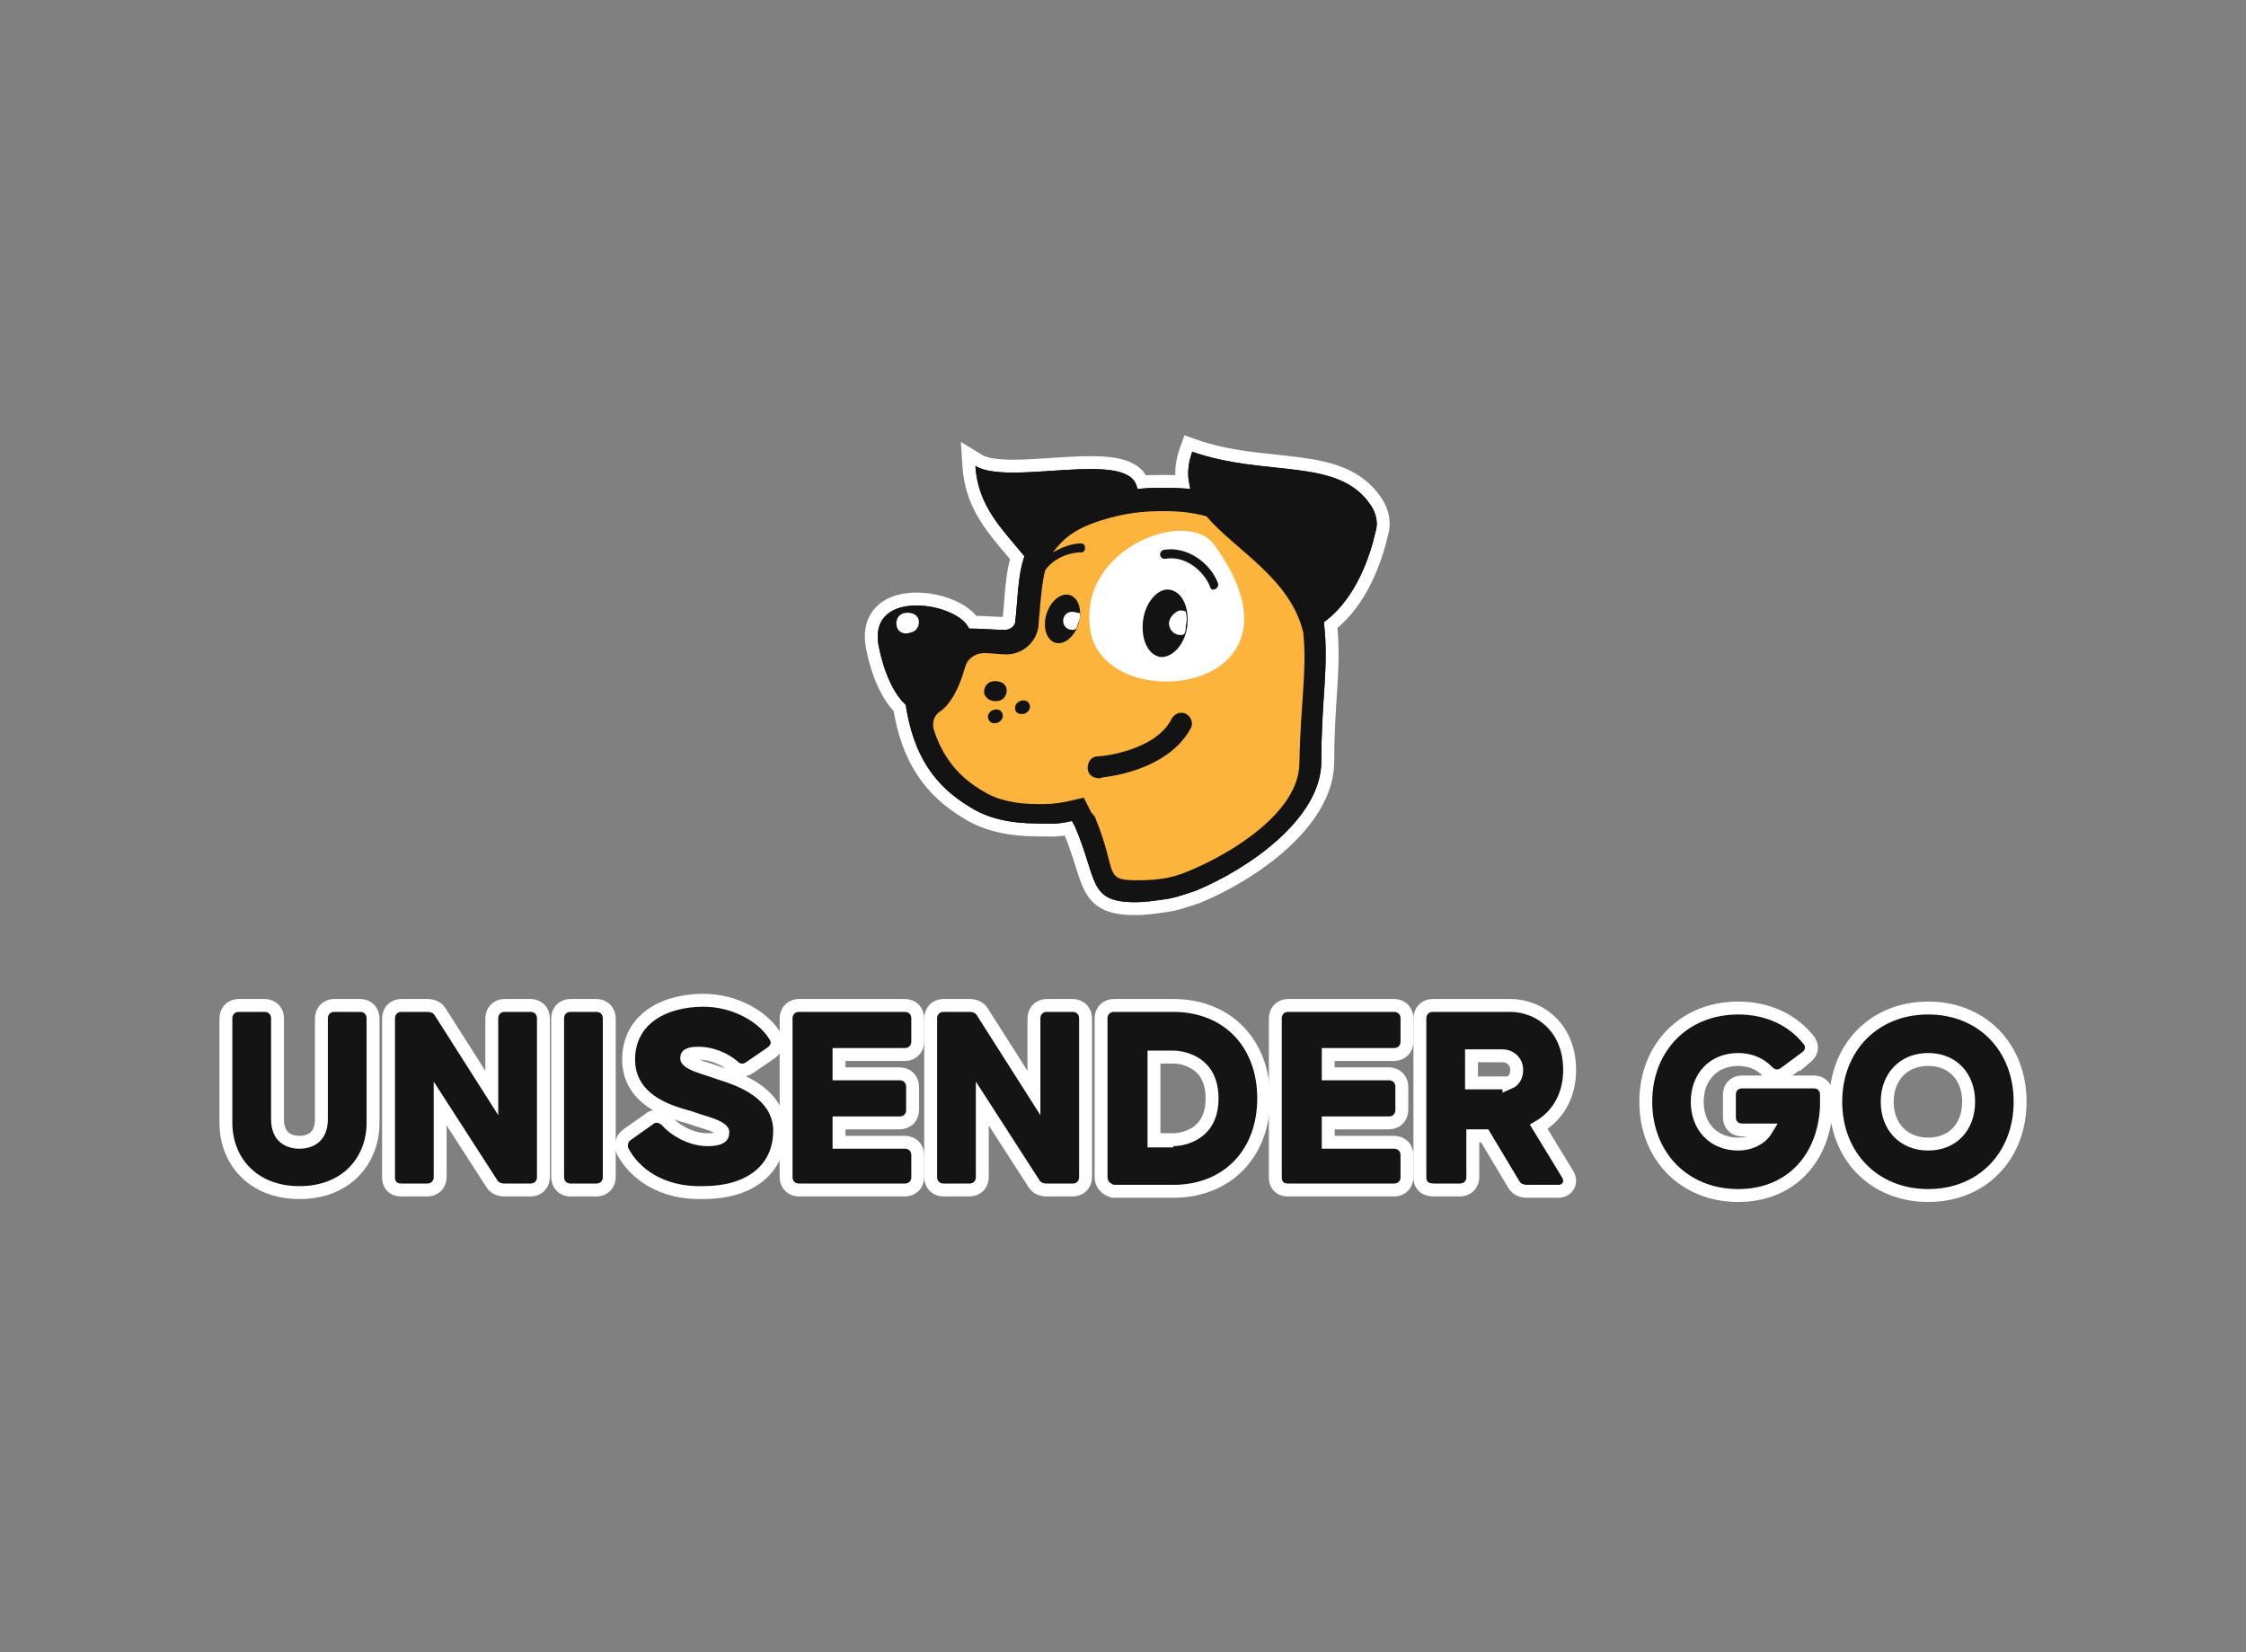 <?xml version="1.0" encoding="UTF-8"?> <svg xmlns="http://www.w3.org/2000/svg" width="174" height="128" viewBox="0 0 174 128" fill="none"><rect x="0" y="0" width="174" height="128" fill="#808080" stroke="none"/> <path d="M17.5 78.9V87C17.5 88.415 17.991 89.77 18.966 90.774C19.947 91.782 21.382 92.4 23.2 92.4C25.018 92.4 26.453 91.782 27.433 90.774C28.41 89.77 28.9 88.415 28.9 87V78.9C28.9 78.636 28.81 78.378 28.616 78.184C28.422 77.99 28.164 77.9 27.9 77.9H25.9C25.636 77.9 25.378 77.99 25.184 78.184C24.99 78.378 24.9 78.636 24.9 78.9V86.7C24.9 87.435 24.667 87.862 24.382 88.112C24.086 88.372 23.666 88.5 23.2 88.5C22.734 88.5 22.314 88.372 22.018 88.112C21.733 87.862 21.5 87.435 21.5 86.7V78.9C21.5 78.636 21.41 78.378 21.216 78.184C21.022 77.99 20.764 77.9 20.5 77.9H18.5C18.236 77.9 17.978 77.99 17.784 78.184C17.59 78.378 17.5 78.636 17.5 78.9Z" fill="#141414" stroke="white"></path> <path d="M30.1 78.9V91.2C30.1 91.386 30.127 91.662 30.32 91.888C30.528 92.131 30.825 92.2 31.1 92.2H33.1C33.364 92.2 33.622 92.11 33.816 91.916C34.01 91.722 34.1 91.464 34.1 91.2V85.498L38.067 91.651C38.285 92.058 38.695 92.2 39.1 92.2H41.1C41.364 92.2 41.622 92.11 41.816 91.916C42.01 91.722 42.1 91.464 42.1 91.2V78.9C42.1 78.636 42.01 78.378 41.816 78.184C41.622 77.99 41.364 77.9 41.1 77.9H39.1C38.836 77.9 38.578 77.99 38.384 78.184C38.19 78.378 38.1 78.636 38.1 78.9V84.683L34.134 78.45C33.916 78.043 33.505 77.9 33.1 77.9H31.1C30.836 77.9 30.578 77.99 30.384 78.184C30.19 78.378 30.1 78.636 30.1 78.9Z" fill="#141414" stroke="white"></path> <path d="M43.2 78.9V91.2C43.2 91.464 43.29 91.722 43.484 91.916C43.678 92.11 43.936 92.2 44.2 92.2H46.2C46.464 92.2 46.722 92.11 46.916 91.916C47.11 91.722 47.2 91.464 47.2 91.2V78.9C47.2 78.636 47.11 78.378 46.916 78.184C46.722 77.99 46.464 77.9 46.2 77.9H44.2C43.936 77.9 43.678 77.99 43.484 78.184C43.29 78.378 43.2 78.636 43.2 78.9Z" fill="#141414" stroke="white"></path> <path d="M48.253 89.224L48.253 89.224L48.259 89.235C49.15 90.906 51.226 92.503 54.508 92.4C56.175 92.399 57.641 92.008 58.703 91.198C59.785 90.372 60.4 89.147 60.4 87.6C60.4 85.952 59.358 84.893 58.301 84.238C57.39 83.673 56.387 83.356 55.864 83.191C55.789 83.168 55.725 83.148 55.671 83.13C55.425 83.032 55.138 82.941 54.863 82.854C54.839 82.846 54.816 82.839 54.792 82.831C54.481 82.732 54.181 82.635 53.916 82.525C53.646 82.414 53.449 82.304 53.326 82.197C53.21 82.096 53.2 82.035 53.2 82C53.2 81.827 53.247 81.778 53.302 81.741C53.402 81.674 53.63 81.6 54.1 81.6C55.242 81.6 56.224 82.127 56.764 82.571C56.883 82.688 57.061 82.834 57.304 82.888C57.586 82.951 57.849 82.868 58.077 82.716L58.077 82.716L58.083 82.712L59.681 81.614C59.854 81.498 60.07 81.32 60.162 81.046C60.265 80.737 60.167 80.453 60.021 80.231C59.116 78.767 56.947 77.5 54.5 77.5C53.087 77.5 51.654 77.812 50.559 78.547C49.441 79.297 48.7 80.474 48.7 82.1C48.7 83.834 49.7 84.898 50.767 85.541C51.657 86.077 52.651 86.353 53.209 86.509C53.296 86.533 53.372 86.554 53.436 86.573C53.693 86.674 53.995 86.767 54.286 86.857C54.3 86.861 54.314 86.866 54.328 86.87C54.649 86.969 54.962 87.067 55.241 87.177C55.525 87.29 55.735 87.401 55.868 87.511C55.994 87.616 56 87.675 56 87.7C56 87.916 55.95 88.015 55.863 88.085C55.745 88.178 55.46 88.3 54.8 88.3C53.474 88.3 52.205 87.487 51.68 86.875L51.667 86.86L51.654 86.846C51.501 86.694 51.291 86.558 51.048 86.51C50.801 86.46 50.514 86.504 50.283 86.712L48.616 87.888C48.366 88.057 48.212 88.292 48.16 88.552C48.11 88.802 48.161 89.04 48.253 89.224Z" fill="#141414" stroke="white"></path> <path d="M60.9 78.9V91.2C60.9 91.464 60.99 91.722 61.184 91.916C61.378 92.11 61.636 92.2 61.9 92.2H70.1C70.364 92.2 70.622 92.11 70.816 91.916C71.01 91.722 71.1 91.464 71.1 91.2V89.5C71.1 89.236 71.01 88.978 70.816 88.784C70.622 88.59 70.364 88.5 70.1 88.5H65V87H69.7C69.964 87 70.222 86.91 70.416 86.716C70.61 86.522 70.7 86.264 70.7 86V84.2C70.7 83.936 70.61 83.678 70.416 83.484C70.222 83.29 69.964 83.2 69.7 83.2H65V81.7H70.1C70.364 81.7 70.622 81.61 70.816 81.416C71.01 81.222 71.1 80.964 71.1 80.7V78.9C71.1 78.636 71.01 78.378 70.816 78.184C70.622 77.99 70.364 77.9 70.1 77.9H61.9C61.636 77.9 61.378 77.99 61.184 78.184C60.99 78.378 60.9 78.636 60.9 78.9Z" fill="#141414" stroke="white"></path> <path d="M72.1 78.9V91.2C72.1 91.464 72.19 91.722 72.384 91.916C72.578 92.11 72.836 92.2 73.1 92.2H75.1C75.364 92.2 75.622 92.11 75.816 91.916C76.01 91.722 76.1 91.464 76.1 91.2V85.498L80.067 91.651C80.285 92.058 80.695 92.2 81.1 92.2H83.1C83.364 92.2 83.622 92.11 83.816 91.916C84.01 91.722 84.1 91.464 84.1 91.2V78.9C84.1 78.636 84.01 78.378 83.816 78.184C83.622 77.99 83.364 77.9 83.1 77.9H81.1C80.836 77.9 80.578 77.99 80.384 78.184C80.19 78.378 80.1 78.636 80.1 78.9V84.683L76.134 78.45C75.916 78.043 75.505 77.9 75.1 77.9H73.1C72.836 77.9 72.578 77.99 72.384 78.184C72.19 78.378 72.1 78.636 72.1 78.9Z" fill="#141414" stroke="white"></path> <path d="M86.142 92.274L86.219 92.3H86.3H90.9C92.969 92.3 94.729 91.581 95.972 90.298C97.213 89.016 97.9 87.21 97.9 85.1C97.9 82.99 97.213 81.184 95.972 79.902C94.729 78.619 92.969 77.9 90.9 77.9H86.3C86.036 77.9 85.778 77.99 85.584 78.184C85.39 78.378 85.3 78.636 85.3 78.9V91.2C85.3 91.788 85.716 92.132 86.142 92.274ZM90.9 88.3H90.4V88.4H89.4V81.9H90.9C91.283 81.9 92.049 82.011 92.704 82.462C93.328 82.891 93.9 83.661 93.9 85.1C93.9 86.54 93.328 87.309 92.704 87.738C92.049 88.189 91.283 88.3 90.9 88.3Z" fill="#141414" stroke="white"></path> <path d="M98.8 78.9V91.2C98.8 91.386 98.827 91.662 99.02 91.888C99.228 92.131 99.525 92.2 99.8 92.2H108C108.264 92.2 108.522 92.11 108.716 91.916C108.91 91.722 109 91.464 109 91.2V89.5C109 89.236 108.91 88.978 108.716 88.784C108.522 88.59 108.264 88.5 108 88.5H102.9V87H107.6C107.864 87 108.122 86.91 108.316 86.716C108.51 86.522 108.6 86.264 108.6 86V84.2C108.6 83.936 108.51 83.678 108.316 83.484C108.122 83.29 107.864 83.2 107.6 83.2H102.9V81.7H108C108.264 81.7 108.522 81.61 108.716 81.416C108.91 81.222 109 80.964 109 80.7V78.9C109 78.636 108.91 78.378 108.716 78.184C108.522 77.99 108.264 77.9 108 77.9H99.8C99.536 77.9 99.278 77.99 99.084 78.184C98.89 78.378 98.8 78.636 98.8 78.9Z" fill="#141414" stroke="white"></path> <path d="M116.4 83.9H114V81.8H116.4C116.966 81.8 117.5 82.216 117.5 82.9C117.5 83.278 117.371 83.542 117.192 83.714C117.111 83.791 117.013 83.856 116.9 83.904V83.9H116.4ZM110 78.9V91.2C110 91.386 110.026 91.683 110.259 91.916C110.488 92.145 110.804 92.2 111.1 92.2H113.1C113.364 92.2 113.622 92.11 113.816 91.916C114.01 91.722 114.1 91.464 114.1 91.2V88H115.017L117.263 91.743C117.48 92.156 117.893 92.3 118.3 92.3H120.7C121.019 92.3 121.374 92.171 121.532 91.816C121.675 91.493 121.572 91.162 121.422 90.932L119.209 87.303C120.549 86.526 121.6 85.044 121.6 82.9C121.6 79.609 119.261 77.9 117 77.9H111C110.736 77.9 110.478 77.99 110.284 78.184C110.09 78.378 110 78.636 110 78.9Z" fill="#141414" stroke="white"></path> <path d="M88.477 37.35C88.14 36.473 87.21 36.111 86.26 35.958C85.197 35.787 83.848 35.832 82.496 35.913C82.145 35.934 81.793 35.958 81.444 35.981C80.424 36.049 79.423 36.116 78.514 36.117C77.908 36.118 77.362 36.089 76.897 36.015C76.427 35.941 76.072 35.825 75.826 35.674L75.002 35.168L75.065 36.132C75.25 38.999 76.744 40.767 78.283 42.587C78.456 42.792 78.63 42.997 78.802 43.205C78.592 43.885 78.482 44.612 78.404 45.361C78.361 45.769 78.327 46.191 78.293 46.619L78.289 46.674C78.253 47.123 78.216 47.58 78.166 48.048L78.164 48.074V48.1C78.164 48.123 78.153 48.166 78.094 48.216C78.031 48.268 77.944 48.3 77.864 48.3C77.439 48.3 77.013 48.277 76.559 48.252L76.528 48.251C76.158 48.231 75.77 48.21 75.365 48.203C75.017 47.666 74.383 47.252 73.716 46.967C72.899 46.617 71.906 46.406 70.96 46.413C70.024 46.419 69.06 46.641 68.377 47.242C67.662 47.87 67.348 48.829 67.571 50.087L67.571 50.087L67.572 50.094C67.962 52.141 68.737 53.903 69.697 54.847C70.01 56.771 70.572 58.362 71.431 59.696C72.316 61.07 73.501 62.146 75.006 63.029C76.409 63.89 78.207 64.3 80.364 64.3C80.559 64.3 80.74 64.304 80.914 64.309C81.494 64.323 82.004 64.335 82.779 64.177C82.794 64.203 82.811 64.231 82.831 64.26C83.255 65.259 83.53 66.112 83.76 66.844C83.776 66.894 83.792 66.944 83.807 66.994C84.018 67.665 84.207 68.267 84.456 68.753C84.737 69.3 85.111 69.737 85.707 70.02C86.279 70.293 87.011 70.4 87.964 70.4C88.699 70.4 89.429 70.296 90.118 70.197L90.127 70.196C90.968 70.102 91.73 69.843 92.49 69.586C92.601 69.549 92.711 69.511 92.822 69.474L92.839 69.469L92.855 69.462C94.947 68.594 97.424 67.166 99.387 65.383C101.337 63.611 102.864 61.411 102.864 59C102.864 56.981 102.966 55.394 103.058 53.964C103.077 53.672 103.096 53.386 103.113 53.105C103.208 51.535 103.26 50.099 103.091 48.429C104.308 47.477 105.181 46.183 105.8 44.92C106.454 43.586 106.839 42.257 107.046 41.332C107.29 40.572 107.148 39.621 106.574 38.815C105.19 36.771 102.958 36.23 100.527 35.917C99.97 35.845 99.4 35.785 98.82 35.723C96.816 35.511 94.688 35.286 92.529 34.528L92.063 34.364L91.894 34.829C91.571 35.718 91.481 36.569 91.601 37.331C91.108 37.3 90.608 37.3 90.083 37.3H90.064H90.051C89.588 37.3 89.043 37.3 88.477 37.35ZM100.164 59.09L100.164 59.09V59.1C100.164 60.772 99.01 62.394 97.317 63.817C95.642 65.225 93.54 66.351 91.873 67.038L91.873 67.038L91.867 67.04C91.207 67.323 90.552 67.51 89.802 67.604L89.802 67.604L89.793 67.605C89.132 67.699 88.565 67.7 87.964 67.7C87.335 67.7 87.04 67.651 86.877 67.574C86.769 67.523 86.685 67.447 86.584 67.167C86.511 66.967 86.45 66.73 86.369 66.411C86.321 66.222 86.266 66.004 86.196 65.748C86.02 65.103 85.77 64.289 85.35 63.269C85.321 63.122 85.247 63.012 85.201 62.95C85.169 62.908 85.134 62.868 85.101 62.833C85.1 62.831 85.099 62.828 85.098 62.826C85.067 62.764 85.016 62.69 84.936 62.627L84.411 61.576L84.235 61.224L83.851 61.313L82.558 61.611C81.612 61.8 81.249 61.8 80.369 61.8H80.364C78.814 61.8 77.421 61.507 76.432 60.878L76.423 60.873L76.414 60.867C74.623 59.83 73.501 58.43 72.838 56.442C72.703 56.037 72.845 55.694 73.121 55.529L73.138 55.519L73.154 55.507C73.991 54.909 74.733 53.678 75.245 51.836C75.378 51.372 75.765 51.1 76.264 51.1C76.538 51.1 76.791 51.123 77.068 51.148L77.076 51.149C77.347 51.173 77.641 51.2 77.964 51.2C79.52 51.2 80.842 50.003 80.962 48.438L80.964 48.419V48.4C80.964 48.233 80.985 48.037 81.01 47.805L81.012 47.791C81.035 47.584 81.062 47.345 81.064 47.124C81.16 46.067 81.253 45.146 81.427 44.409C81.932 43.718 82.92 43.3 83.764 43.3C84.028 43.3 84.247 43.176 84.386 42.994C84.515 42.825 84.564 42.625 84.564 42.45C84.564 42.275 84.515 42.075 84.386 41.906C84.247 41.724 84.028 41.6 83.764 41.6C83.698 41.6 83.632 41.602 83.566 41.606C84.209 41.22 85.134 40.837 86.581 40.486L86.585 40.485C87.732 40.198 88.988 40.1 90.164 40.1C91.184 40.1 92.189 40.188 93.186 40.444C93.742 41.08 94.407 41.688 95.094 42.289C95.283 42.455 95.474 42.62 95.665 42.785C96.22 43.266 96.778 43.749 97.319 44.263C98.763 45.633 99.997 47.141 100.469 49.084C100.611 50.528 100.563 51.812 100.465 53.343C100.445 53.641 100.424 53.949 100.402 54.269C100.31 55.601 100.204 57.143 100.164 59.09Z" fill="#131313" stroke="white"></path> <path d="M101.964 47.9C101.764 46.4 100.864 42 97.364 40.2C95.064 39 91.164 37.6 86.064 38.8C82.564 39.6 81.364 40.8 80.364 42.1C79.164 43.6 79.164 45.7 78.964 48.3C78.964 48.7 78.564 49 78.164 49C75.964 48.9 73.664 48.8 71.464 48.6C70.964 48.6 70.564 48.9 70.564 49.4C70.264 56.4 71.764 60.2 75.664 62.4C77.564 63.5 79.664 64.2 83.164 63.4C83.264 63.5 83.264 63.7 83.364 63.8C85.464 68.6 84.964 70 89.864 69.3C90.764 69.2 91.564 68.9 92.364 68.6C96.264 67 100.864 63 100.864 58.8C100.864 53.8 102.564 51.6 101.964 47.9Z" fill="#FCB43D"></path> <path d="M94.064 42.2C102.464 53.8 85.464 55.7 84.464 48.8C83.464 42.5 91.964 39.3 94.064 42.2Z" fill="white"></path> <path d="M94.364 45.2C93.764 43.6 91.964 42.3 90.164 42.6C89.764 42.7 89.764 43.3 90.264 43.3C91.764 43 93.264 44.2 93.764 45.5C93.864 45.9 94.464 45.6 94.364 45.2Z" fill="#131313"></path> <path d="M85.664 60.2C85.464 60.2 85.264 60.3 85.164 60.3C84.664 60.3 84.263 60 84.263 59.5C84.263 59 84.564 58.6 85.064 58.6C85.564 58.6 89.564 58.1 90.763 55.7C90.963 55.3 91.463 55.1 91.864 55.3C92.263 55.5 92.463 56 92.263 56.4C90.763 59.2 87.164 60 85.664 60.2Z" fill="#131313"></path> <path d="M77.364 54.3C77.864 54.2 78.064 53.7 77.964 53.3C77.864 52.9 77.364 52.7 76.864 52.8C76.364 52.9 76.164 53.4 76.264 53.8C76.464 54.2 76.864 54.4 77.364 54.3Z" fill="#131313"></path> <path d="M77.264 56C77.564 55.9 77.764 55.6 77.664 55.3C77.564 55 77.264 54.9 76.964 55C76.664 55.1 76.464 55.4 76.564 55.7C76.664 56 76.964 56.1 77.264 56Z" fill="#131313"></path> <path d="M79.364 55.3C79.664 55.2 79.864 54.9 79.764 54.6C79.664 54.3 79.364 54.2 79.064 54.3C78.764 54.4 78.564 54.7 78.664 55C78.664 55.2 78.964 55.4 79.364 55.3Z" fill="#131313"></path> <path d="M91.964 48.6C92.164 47.2 91.664 45.9 90.664 45.7C89.764 45.5 88.764 46.6 88.564 48C88.364 49.4 88.864 50.7 89.864 50.9C90.764 51 91.764 50 91.964 48.6Z" fill="#131313"></path> <path d="M83.564 48.3C83.864 47.3 83.564 46.3 82.864 46.1C82.164 45.9 81.364 46.6 81.064 47.6C80.764 48.6 81.064 49.6 81.764 49.8C82.464 50 83.264 49.3 83.564 48.3Z" fill="#131313"></path> <path d="M90.564 48.3C90.564 48.8 90.964 49.2 91.464 49.2C91.564 49.2 91.664 49.2 91.764 49.1C91.864 48.9 91.864 48.7 91.864 48.5C91.964 48.1 91.964 47.8 91.864 47.4C91.764 47.3 91.564 47.3 91.364 47.3C91.064 47.4 90.564 47.8 90.564 48.3Z" fill="white"></path> <path d="M83.064 47.4C82.664 47.4 82.364 47.7 82.364 48.1C82.364 48.5 82.664 48.8 83.064 48.8C83.164 48.8 83.264 48.8 83.364 48.7C83.464 48.6 83.464 48.4 83.564 48.2C83.664 48 83.664 47.8 83.664 47.5C83.464 47.5 83.264 47.4 83.064 47.4Z" fill="white"></path> <path d="M106.164 39.1C103.664 35.4 98.064 37 92.364 35C91.964 36.1 91.964 37.1 92.264 37.9C91.564 37.8 90.864 37.8 90.064 37.8C89.464 37.8 88.764 37.8 88.064 37.9C88.064 37.8 88.064 37.8 88.064 37.7C87.364 34.8 78.164 37.7 75.564 36.1C75.764 39.2 77.564 40.9 79.364 43.1C78.864 44.5 78.864 46.2 78.664 48.1C78.664 48.5 78.264 48.8 77.864 48.8C76.964 48.8 76.064 48.7 75.064 48.7C74.264 46.7 67.264 45.5 68.064 50C68.464 52.1 69.264 53.8 70.164 54.6C70.764 58.5 72.364 60.9 75.264 62.6C76.564 63.4 78.264 63.8 80.364 63.8C81.364 63.8 81.864 63.9 83.064 63.6C83.164 63.7 83.164 63.9 83.264 64C85.064 68.2 84.264 69.9 87.964 69.9C88.664 69.9 89.364 69.8 90.064 69.7C90.964 69.6 91.764 69.3 92.664 69C96.764 67.3 102.364 63.4 102.364 59C102.364 54.1 102.964 51.7 102.564 48.2C105.064 46.4 106.164 43 106.564 41.2C106.764 40.6 106.664 39.8 106.164 39.1ZM100.664 59.1C100.664 62.9 95.464 66.1 92.064 67.5C91.364 67.8 90.664 68 89.864 68.1C89.164 68.2 88.564 68.2 87.964 68.2C85.464 68.2 86.564 67.5 84.864 63.4C84.864 63.3 84.764 63.2 84.664 63.1C84.664 63.1 84.664 63 84.564 63L83.964 61.8L82.664 62.1C81.664 62.3 81.264 62.3 80.364 62.3C78.764 62.3 77.264 62 76.164 61.3C74.264 60.2 73.064 58.7 72.364 56.6C72.164 56 72.364 55.4 72.864 55.1C73.564 54.6 74.264 53.5 74.764 51.7C74.964 51 75.564 50.6 76.264 50.6C76.864 50.6 77.364 50.7 77.964 50.7C79.264 50.7 80.364 49.7 80.464 48.4C80.464 48 80.564 47.5 80.564 47.1C80.664 46 80.764 45 80.964 44.2C81.564 43.3 82.764 42.8 83.764 42.8C84.164 42.8 84.164 42.1 83.764 42.1C83.064 42.1 82.264 42.4 81.564 42.8C82.364 41.8 83.164 40.8 86.464 40C87.664 39.7 88.964 39.6 90.164 39.6C91.264 39.6 92.364 39.7 93.464 40C95.664 42.6 99.964 44.8 100.964 49C101.264 52 100.764 54.3 100.664 59.1Z" fill="#131313"></path> <path d="M70.564 49C71.064 48.9 71.264 48.4 71.164 48C71.064 47.6 70.564 47.4 70.064 47.5C69.564 47.6 69.364 48.1 69.464 48.5C69.564 49 70.064 49.2 70.564 49Z" fill="white"></path> <path d="M141.499 85.687L141.499 85.677V85.668V84.815C141.499 84.563 141.421 84.302 141.223 84.104C141.025 83.905 140.764 83.828 140.512 83.828H134.967C134.714 83.828 134.453 83.905 134.255 84.104C134.057 84.302 133.979 84.563 133.979 84.815V86.562C133.979 86.814 134.057 87.075 134.255 87.273C134.453 87.472 134.714 87.549 134.967 87.549H136.831C136.391 88.269 135.534 88.641 134.662 88.641C133.69 88.641 132.905 88.293 132.362 87.728C131.816 87.162 131.486 86.346 131.486 85.363C131.486 84.381 131.816 83.565 132.362 82.999C132.905 82.434 133.69 82.086 134.662 82.086C135.468 82.086 136.301 82.354 136.919 83.006L136.919 83.006L136.928 83.015C137.083 83.17 137.29 83.316 137.553 83.351C137.829 83.388 138.074 83.291 138.271 83.145C138.272 83.144 138.272 83.144 138.272 83.144L139.915 81.926L139.915 81.927L139.922 81.921C140.113 81.775 140.297 81.558 140.33 81.261C140.364 80.964 140.234 80.716 140.085 80.537C138.846 79.011 136.953 78.1 134.662 78.1C130.456 78.1 127.5 81.177 127.5 85.363C127.5 89.549 130.456 92.627 134.662 92.627C136.696 92.627 138.38 91.904 139.571 90.651C140.759 89.403 141.424 87.665 141.499 85.687ZM149.379 92.627C151.465 92.627 153.253 91.868 154.519 90.563C155.783 89.26 156.5 87.44 156.5 85.363C156.5 83.287 155.783 81.467 154.519 80.163C153.253 78.859 151.465 78.1 149.379 78.1C145.173 78.1 142.218 81.177 142.218 85.363C142.218 89.549 145.173 92.627 149.379 92.627ZM149.379 88.641C148.408 88.641 147.622 88.293 147.079 87.728C146.534 87.162 146.203 86.346 146.203 85.363C146.203 84.381 146.534 83.565 147.079 82.999C147.622 82.434 148.408 82.086 149.379 82.086C150.35 82.086 151.124 82.433 151.656 82.996C152.192 83.561 152.514 84.377 152.514 85.363C152.514 86.35 152.192 87.166 151.656 87.731C151.124 88.294 150.35 88.641 149.379 88.641Z" fill="#141414" stroke="white"></path> </svg> 